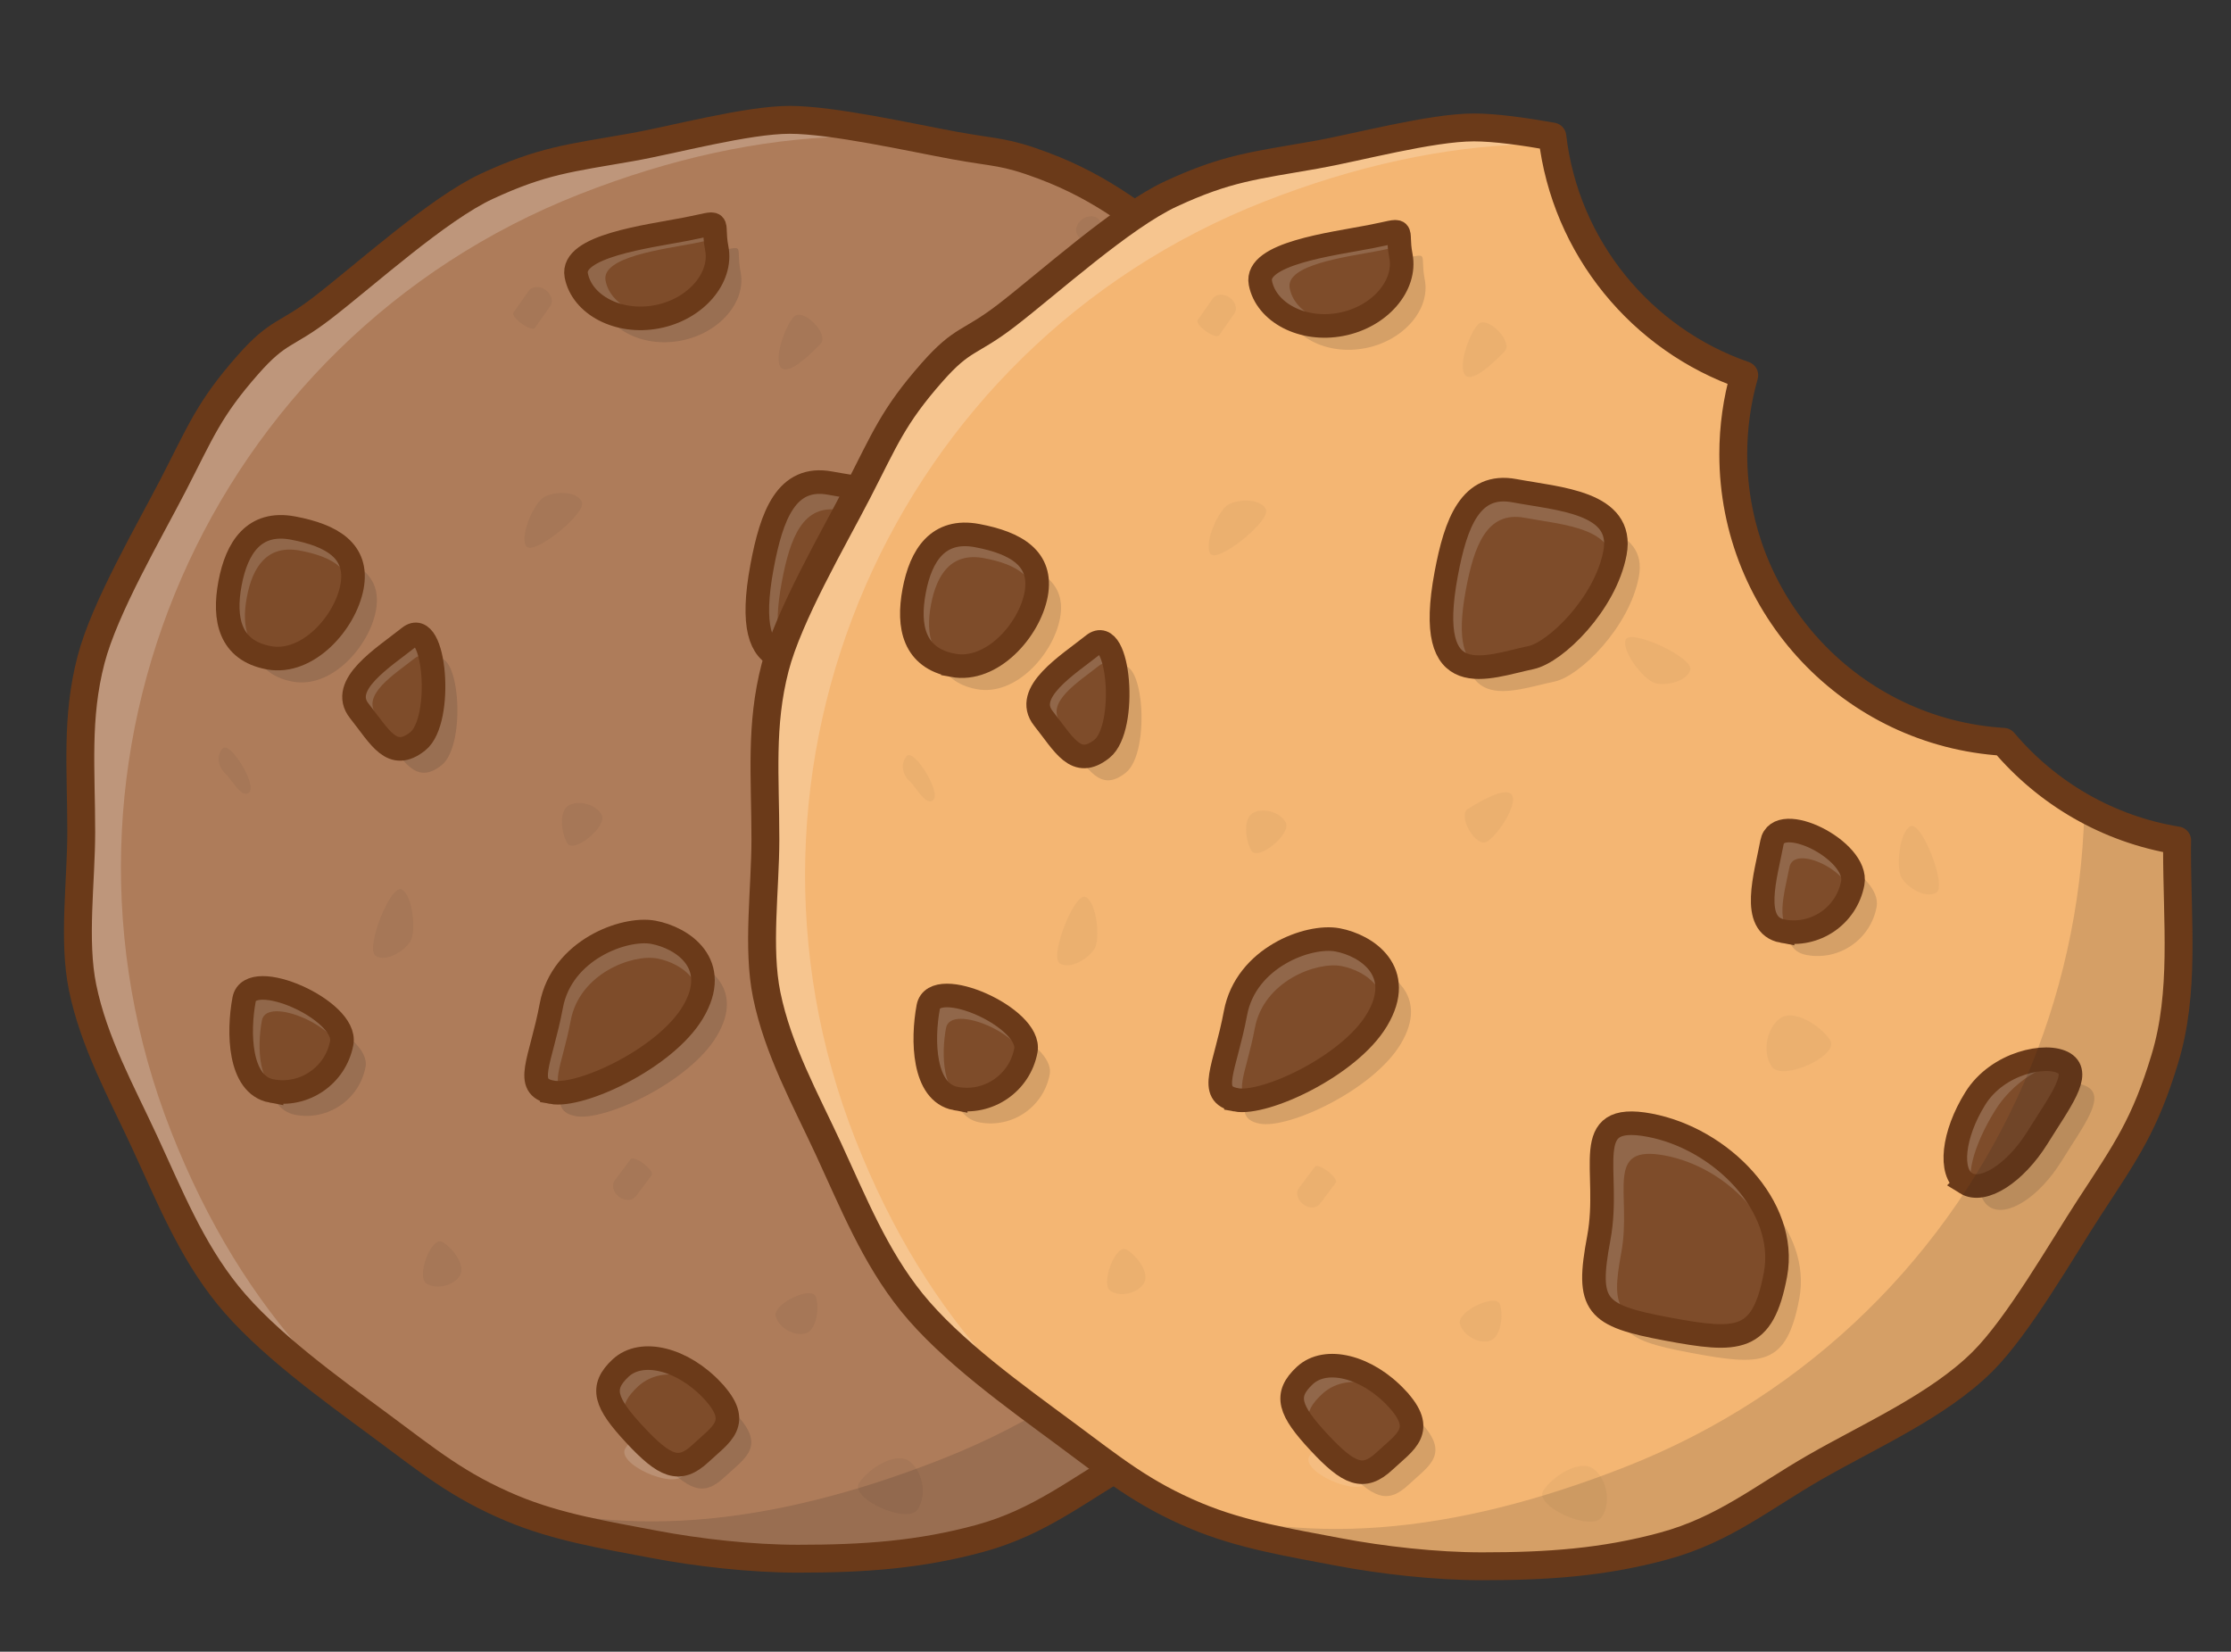 <?xml version="1.0" encoding="UTF-8"?> <svg xmlns="http://www.w3.org/2000/svg" xmlns:xlink="http://www.w3.org/1999/xlink" version="1.1" viewBox="0 0 1040.54 770.27"><rect x="0" y="0" width="1040.54" height="770.27" fill="#333333" stroke="none"/><!-- Generator: Adobe Illustrator 29.5.1, SVG Export Plug-In . SVG Version: 2.1.0 Build 141) --><defs><style> .st0 { opacity: .2; } .st0, .st1, .st2 { fill: #fff; } .st3, .st4 { opacity: .4; } .st3, .st5, .st6 { fill: #231f20; } .st7 { stroke-linecap: round; stroke-linejoin: round; } .st7, .st8 { stroke-width: 13px; } .st7, .st8, .st9, .st10 { fill: none; } .st7, .st8, .st10 { stroke: #6b3a19; } .st8, .st10 { stroke-miterlimit: 10; } .st5, .st11, .st2 { opacity: .15; } .st12 { clip-path: url(#clippath-1); } .st13 { clip-path: url(#clippath-3); } .st14 { fill: #f4b673; } .st15 { fill: #7e4c2a; } .st16 { fill: #ae7c5a; } .st17 { opacity: .1; } .st18 { clip-path: url(#clippath-2); } .st19 { clip-path: url(#clippath); } .st10 { stroke-width: 11px; } </style><clipPath id="clippath"><circle class="st9" cx="368" cy="391.41" r="336.67"></circle></clipPath><clipPath id="clippath-1"><path class="st8" d="M696.29,392.57c0,33.93,3.69,66.68-5.64,97.56-9.33,30.88-17.95,42.95-35.21,69.38-13.02,19.94-33.14,55.34-49.98,72.05-20.71,20.55-52.64,34.53-78.11,49.17-24.51,14.1-42.4,29.09-70.3,36.7-28.27,7.7-54.12,9.48-84.83,9.48-21.65,0-46.72-2.82-67.24-6.73-22.9-4.36-44.98-7.92-65.98-16.67-25.28-10.53-39.65-22.49-61.37-38.56-23.16-17.14-53.4-38.74-71.47-61.14-17.19-21.31-27.17-46.32-38.81-71.45-10.74-23.19-23.6-46.25-28.85-71.94-4.48-21.92-.61-49.28-.61-72.52,0-29.3-2.49-53.06,4.55-80.16,6.3-24.27,27.19-59.93,38.44-81.75,12.75-24.72,16.53-35.2,34.75-55.88,14.4-16.35,17.43-13.22,34.72-26.52,19.66-15.12,53.98-46.19,76.74-56.72,25.96-12.01,38.42-13.09,67.45-18.18,19.01-3.33,53.84-12.8,73.8-12.8s56.94,8.33,76.71,11.95c19.76,3.61,23.16,2.51,41.55,9.41,28.82,10.81,45.4,25.38,69.84,43.25,25.43,18.59,58.52,40.74,77.85,65.59,12.99,16.71,22.71,42.66,32.41,61.67,13.37,26.22,25.14,46.43,31.29,76.05,4.6,22.2-1.69,45.19-1.69,68.75Z"></path></clipPath><clipPath id="clippath-2"><circle class="st9" cx="687.08" cy="394.93" r="336.68"></circle></clipPath><clipPath id="clippath-3"><path class="st9" d="M1016.76,391.96c-.04,1.38-.06,2.76-.06,4.14,0,33.93,3.7,66.68-5.64,97.56-9.33,30.88-17.94,42.95-35.21,69.38-13.02,19.94-33.14,55.34-49.98,72.05-20.71,20.55-52.65,34.53-78.11,49.17-24.52,14.1-42.4,29.09-70.3,36.7-28.27,7.7-54.12,9.48-84.83,9.48-21.65,0-46.73-2.82-67.24-6.73-22.9-4.36-44.98-7.92-65.98-16.67-25.28-10.53-39.65-22.49-61.38-38.56-23.16-17.14-53.4-38.74-71.47-61.14-17.19-21.31-27.17-46.32-38.81-71.45-10.74-23.19-23.6-46.25-28.85-71.94-4.48-21.92-.61-49.28-.61-72.52,0-29.3-2.49-53.06,4.55-80.16,6.3-24.27,27.18-59.93,38.44-81.75,12.75-24.72,16.53-35.2,34.75-55.88,14.4-16.35,17.43-13.22,34.72-26.52,19.66-15.12,53.98-46.19,76.74-56.72,25.96-12.01,38.42-13.09,67.45-18.18,19.01-3.33,53.84-12.79,73.8-12.79,9.88,0,23.21,1.88,36.6,4.24h0c6.04,51.89,41.63,94.76,89.5,111.32h0c-3.33,11.71-5.12,24.07-5.12,36.85,0,71.43,55.73,129.84,126.08,134.12h0c20.21,23.95,48.65,40.74,80.96,46h0Z"></path></clipPath></defs><g id="Layer_5"><g><path class="st16" d="M696.29,392.57c0,33.93,3.69,66.68-5.64,97.56-9.33,30.88-17.95,42.95-35.21,69.38-13.02,19.94-33.14,55.34-49.98,72.05-20.71,20.55-52.64,34.53-78.11,49.17-24.51,14.1-42.4,29.09-70.3,36.7-28.27,7.7-54.12,9.48-84.83,9.48-21.65,0-46.72-2.82-67.24-6.73-22.9-4.36-44.98-7.92-65.98-16.67-25.28-10.53-39.65-22.49-61.37-38.56-23.16-17.14-53.4-38.74-71.47-61.14-17.19-21.31-27.17-46.32-38.81-71.45-10.74-23.19-23.6-46.25-28.85-71.94-4.48-21.92-.61-49.28-.61-72.52,0-29.3-2.49-53.06,4.55-80.16,6.3-24.27,27.19-59.93,38.44-81.75,12.75-24.72,16.53-35.2,34.75-55.88,14.4-16.35,17.43-13.22,34.72-26.52,19.66-15.12,53.98-46.19,76.74-56.72,25.96-12.01,38.42-13.09,67.45-18.18,19.01-3.33,53.84-12.8,73.8-12.8s56.94,8.33,76.71,11.95c19.76,3.61,23.16,2.51,41.55,9.41,28.82,10.81,45.4,25.38,69.84,43.25,25.43,18.59,58.52,40.74,77.85,65.59,12.99,16.71,22.71,42.66,32.41,61.67,13.37,26.22,25.14,46.43,31.29,76.05,4.6,22.2-1.69,45.19-1.69,68.75Z"></path><g class="st19"><g class="st11"><g class="st4"><path class="st6" d="M642.9,336.34c-3.33-3.8,9.24-24.09,12.56-20.29,3.33,3.81,1.57,9.14-1.3,11.65-2.87,2.51-7.94,12.45-11.27,8.64Z"></path><path class="st6" d="M519.75,112.7c1.55,2.18-8.44,9.32-9.99,7.14l-7.12-10.11c-1.56-2.18-.58-5.54,2.18-7.51h0c2.76-1.97,6.25-1.8,7.81.37l7.12,10.11Z"></path></g><path class="st3" d="M571.84,381.83c5.18-3.01,17.34,27.94,12.15,30.96-5.18,3-13.64-2.59-16.22-7.03-2.58-4.45-1.12-20.92,4.07-23.93Z"></path><g class="st4"><path class="st6" d="M382.7,160.31c4.25-4.35-8.11-16.98-12.37-12.62-4.25,4.35-9.69,20.18-5.96,23.83,3.73,3.64,14.08-6.85,18.33-11.2Z"></path><path class="st6" d="M264.58,393.2c3,5.19,19-8.05,16.01-13.23-3-5.19-10.96-6.88-15.4-4.31-4.45,2.57-3.6,12.35-.61,17.54Z"></path><path class="st6" d="M245.35,254.62c3,5.19,28.94-15.63,25.94-20.81-3-5.19-13.12-4.53-17.57-1.97-4.45,2.57-11.37,17.6-8.37,22.78Z"></path></g><g class="st4"><path class="st6" d="M116.36,369.37c3.33-3.8-9.24-24.09-12.56-20.29-3.32,3.8-1.57,9.14,1.3,11.65,2.87,2.5,7.94,12.44,11.26,8.64Z"></path><path class="st6" d="M239.5,145.72c-1.56,2.18,8.43,9.32,9.99,7.14l7.12-10.11c1.56-2.18.58-5.54-2.17-7.51h0c-2.76-1.97-6.25-1.8-7.81.37l-7.12,10.11Z"></path></g><g><path class="st3" d="M206.35,579.24c-5.18-3.01-12.49,16.43-7.3,19.44,5.18,3.01,12.92.52,15.5-3.92,2.58-4.44-3.02-12.51-8.2-15.52Z"></path><path class="st3" d="M187.42,414.85c-5.18-3.01-17.34,27.94-12.15,30.96,5.18,3.01,13.64-2.59,16.22-7.03,2.58-4.44,1.12-20.92-4.07-23.93Z"></path></g><g><path class="st1" d="M291.73,675.31c-4.85,7.14,22.35,19.58,27.19,12.43,4.84-7.14,2.04-18.5-4.08-22.66-6.12-4.15-18.27,3.08-23.11,10.22Z"></path><path class="st3" d="M365.59,373.66c-5.18,3.18,3.72,18.45,8.91,15.27,5.18-3.18,14.33-17.2,11.6-21.65-2.72-4.44-15.32,3.2-20.51,6.38Z"></path><path class="st3" d="M380.58,604.95c-1.64-5.76-20.39,3.16-18.75,8.92,1.64,5.76,8.94,9.34,13.88,7.94,4.94-1.4,6.51-11.1,4.87-16.86Z"></path><path class="st3" d="M303.92,548.05c1.62-2.13-8.15-9.56-9.77-7.43l-7.42,9.89c-1.62,2.13-.75,5.52,1.95,7.57h0c2.7,2.06,6.2,1.99,7.82-.14l7.42-9.89Z"></path><path class="st3" d="M400.75,691.53c-4.84,7.14,22.35,19.58,27.19,12.43,4.84-7.14,2.04-18.5-4.08-22.66-6.12-4.15-18.27,3.08-23.11,10.22Z"></path></g><g><path class="st3" d="M439.03,294.97c1.64-5.76,31.88,8.08,30.24,13.85-1.64,5.76-11.62,7.6-16.55,6.2-4.94-1.41-15.33-14.28-13.69-20.05Z"></path><path class="st3" d="M534.46,481.46c4.84,7.14-22.35,19.58-27.19,12.43-4.84-7.14-2.04-18.5,4.08-22.66,6.12-4.15,18.27,3.08,23.11,10.22Z"></path></g></g></g><g class="st11"><path class="st6" d="M469.42,627.36c-33.41-6.26-37.63-10.68-31.69-42.39,5.94-31.72-9.78-58.9,23.63-52.64,33.41,6.26,64.72,37.94,58.78,69.66-5.94,31.72-17.31,31.63-50.72,25.37Z"></path><path class="st6" d="M406.01,314.31c-20.43,4.24-50.06,17.57-39.44-39.09,4.44-23.68,11.32-42.61,31.83-38.77,20.51,3.84,51.31,5.32,46.87,29-4.43,23.68-27.66,46.45-39.27,48.86Z"></path><path class="st6" d="M268.5,520.5c-13.53-2.54-5.08-14.48-.22-40.44,4.86-25.96,34.08-36.68,47.61-34.15,13.53,2.53,31.93,14.69,18.36,37.37-12.82,21.42-52.22,39.76-65.75,37.23Z"></path><path class="st6" d="M523.44,441.83c-15.22-2.85-7.8-26.05-4.95-41.28,2.85-15.22,40.53,3.65,37.68,18.88-2.85,15.22-17.5,25.25-32.73,22.4Z"></path><path class="st6" d="M178.71,342.68c-9.64-12.12,11.16-24.8,23.28-34.45,12.12-9.64,16.13,38.93,4.01,48.58-12.12,9.64-17.64-2.01-27.29-14.13Z"></path><path class="st6" d="M136.48,317.87c-18.18-3.41-21.2-17.99-18.07-34.69,3.13-16.7,11.22-29.21,29.4-25.8,18.18,3.41,30.62,10.71,27.5,27.42-3.13,16.7-20.64,36.48-38.83,33.08Z"></path><path class="st6" d="M532.23,241.03c1.1-18.02-1.74-32.86,18.01-31.64,19.75,1.21,54.62,18.01,53.52,36.03-1.11,18.02-7.7,41.64-27.45,40.43-19.75-1.21-45.19-26.8-44.08-44.82Z"></path><path class="st6" d="M317.59,158.86c-18.1,3.48-35.05-5.59-37.69-19.3s33.02-18.08,51.11-21.56c18.1-3.48,11.78-4.75,14.42,8.96,2.64,13.71-9.75,28.42-27.84,31.9Z"></path><path class="st6" d="M137.77,519.91c-15.22-2.85-15.66-27.44-12.8-42.67,2.85-15.22,48.38,5.04,45.53,20.27-2.85,15.22-17.5,25.25-32.73,22.4Z"></path><path class="st6" d="M608.96,559.39c-8.04-4.99-6.1-22.67,4.33-39.48,10.44-16.82,33.46-21.41,41.5-16.42,8.04,4.99-1.94,17.68-12.38,34.49-10.44,16.82-25.41,26.4-33.46,21.41Z"></path><path class="st6" d="M343.51,659.74c13.94,14.97,4.01,20.17-5.75,29.26-9.76,9.09-16.56,6.22-30.5-8.75-13.94-14.97-16.42-22.07-6.66-31.16,9.76-9.09,28.97-4.32,42.91,10.64Z"></path></g><g><g><path class="st15" d="M458.29,616.23c-33.41-6.26-37.63-10.68-31.69-42.39,5.94-31.72-9.78-58.9,23.63-52.64,33.41,6.26,64.72,37.94,58.78,69.66-5.94,31.72-17.31,31.63-50.72,25.37Z"></path><path class="st2" d="M458.29,616.23c-33.41-6.26-37.63-10.68-31.69-42.39,5.94-31.72-9.78-58.9,23.63-52.64,33.41,6.26,64.72,37.94,58.78,69.66-5.94,31.72-17.31,31.63-50.72,25.37Z"></path><path class="st15" d="M464.4,617.31c-28.81-5.4-32.45-9.21-27.33-36.56,5.12-27.35-8.44-50.8,20.38-45.4,28.81,5.4,55.82,32.72,50.7,60.08-5.12,27.36-14.93,27.28-43.75,21.88Z"></path></g><g><path class="st15" d="M394.88,303.12c-20.43,4.24-50.06,17.57-39.44-39.09,4.44-23.68,11.32-42.61,31.83-38.77,20.51,3.84,51.31,5.32,46.88,29-4.43,23.68-27.66,46.45-39.27,48.86Z"></path><path class="st2" d="M394.88,303.18c-20.43,4.24-50.06,17.57-39.44-39.09,4.44-23.68,11.32-42.61,31.83-38.77,20.51,3.84,51.31,5.32,46.88,29-4.43,23.68-27.66,46.45-39.27,48.86Z"></path><path class="st15" d="M398.65,305.11c-17.62,3.66-43.17,15.16-34.02-33.72,3.83-20.43,9.77-36.75,27.46-33.44,17.69,3.31,44.26,4.59,40.43,25.02s-23.85,40.06-33.87,42.14Z"></path></g><g><path class="st15" d="M257.37,508.97c-13.53-2.54-5.08-14.48-.22-40.44,4.86-25.97,34.08-36.68,47.61-34.15,13.53,2.54,31.93,14.7,18.36,37.37-12.82,21.42-52.22,39.76-65.75,37.23Z"></path><path class="st2" d="M257.37,508.97c-13.53-2.54-5.08-14.48-.22-40.44,4.86-25.97,34.08-36.68,47.61-34.15,13.53,2.54,31.93,14.7,18.36,37.37-12.82,21.42-52.22,39.76-65.75,37.23Z"></path><path class="st15" d="M266.37,510.21c-11.47-2.15-4.31-12.27-.19-34.28,4.12-22.01,28.88-31.09,40.35-28.94,11.47,2.15,27.06,12.45,15.56,31.67-10.86,18.15-44.26,33.7-55.73,31.55Z"></path></g><g><path class="st15" d="M512.31,430.64c-15.22-2.85-7.8-26.05-4.95-41.28,2.85-15.22,40.53,3.65,37.68,18.88-2.85,15.22-17.5,25.25-32.73,22.4Z"></path><path class="st2" d="M512.31,430.7c-15.22-2.85-7.8-26.05-4.95-41.28,2.85-15.22,40.53,3.65,37.68,18.88-2.85,15.22-17.5,25.25-32.73,22.4Z"></path><path class="st15" d="M519.2,431.93c-11.42-2.14-5.85-19.55-3.71-30.97,2.14-11.42,30.41,2.74,28.27,14.16-2.14,11.42-13.13,18.95-24.55,16.81Z"></path></g><g><path class="st15" d="M167.59,331.48c-9.64-12.12,11.16-24.8,23.28-34.45,12.12-9.64,16.13,38.93,4.01,48.57-12.12,9.64-17.64-2.01-27.29-14.13Z"></path><path class="st2" d="M167.09,331.95c-9.64-12.12,11.16-24.8,23.28-34.45,12.12-9.64,16.13,38.93,4.01,48.58-12.12,9.64-17.64-2.01-27.29-14.13Z"></path><path class="st15" d="M175.62,333.39c-7.41-9.32,8.57-19.06,17.89-26.47,9.31-7.41,12.4,29.92,3.08,37.33-9.32,7.41-13.56-1.54-20.97-10.86Z"></path></g><g><path class="st15" d="M125.35,306.68c-18.18-3.41-21.2-17.99-18.07-34.69,3.13-16.7,11.22-29.2,29.4-25.8,18.18,3.41,30.62,10.71,27.49,27.42-3.13,16.7-20.64,36.48-38.83,33.08Z"></path><path class="st2" d="M125.35,306.75c-18.18-3.41-21.2-17.99-18.07-34.69,3.13-16.7,11.22-29.21,29.4-25.8,18.18,3.41,30.62,10.71,27.49,27.41-3.13,16.7-20.64,36.48-38.83,33.08Z"></path><path class="st15" d="M130.34,307.68c-15.3-2.87-17.84-15.14-15.21-29.2,2.63-14.06,9.44-24.58,24.75-21.71,15.3,2.87,25.77,9.01,23.14,23.07-2.63,14.06-17.37,30.7-32.68,27.84Z"></path></g><g><path class="st15" d="M521.1,229.84c1.11-18.02-1.74-32.86,18.02-31.64,19.75,1.21,54.62,18.01,53.52,36.03-1.11,18.02-7.7,41.64-27.45,40.43-19.75-1.21-45.19-26.8-44.08-44.82Z"></path><path class="st2" d="M521.1,229.9c1.11-18.02-1.74-32.86,18.02-31.64,19.75,1.21,54.62,18.01,53.52,36.03-1.11,18.02-7.7,41.64-27.45,40.43-19.75-1.21-45.19-26.8-44.08-44.82Z"></path><path class="st15" d="M532.8,237.76c.92-14.96-1.44-27.28,14.96-26.28,16.4,1.01,45.36,14.96,44.44,29.92-.92,14.96-6.39,34.58-22.8,33.57-16.4-1.01-37.52-22.25-36.6-37.21Z"></path></g><g><path class="st15" d="M306.46,147.67c-18.1,3.48-35.05-5.59-37.69-19.3-2.64-13.71,33.02-18.08,51.11-21.56,18.1-3.48,11.78-4.75,14.42,8.96,2.64,13.71-9.75,28.42-27.84,31.9Z"></path><path class="st2" d="M306.46,147.73c-18.1,3.48-35.05-5.59-37.69-19.3-2.64-13.71,33.02-18.08,51.11-21.56,18.1-3.48,11.78-4.75,14.42,8.96,2.64,13.71-9.75,28.42-27.84,31.9Z"></path><path class="st15" d="M312.91,146.49c-14.63,2.81-28.34-4.52-30.47-15.6-2.13-11.09,26.7-14.62,41.32-17.43,14.63-2.81,9.52-3.84,11.66,7.24,2.13,11.09-7.88,22.98-22.51,25.79Z"></path></g><g><path class="st15" d="M126.65,508.72c-15.22-2.85-15.66-27.44-12.8-42.67,2.85-15.22,48.38,5.04,45.53,20.27-2.85,15.22-17.5,25.25-32.73,22.4Z"></path><path class="st2" d="M126.65,508.78c-15.22-2.85-15.66-27.44-12.8-42.67,2.85-15.22,48.38,5.04,45.53,20.27-2.85,15.22-17.5,25.25-32.73,22.4Z"></path><path class="st15" d="M132.32,509.78c-12.09-2.26-12.43-21.8-10.17-33.89,2.26-12.09,38.43,4.01,36.16,16.1-2.26,12.09-13.9,20.06-25.99,17.79Z"></path></g><g><path class="st15" d="M597.84,548.2c-8.04-4.99-6.1-22.67,4.33-39.48,10.44-16.82,33.46-21.41,41.5-16.42,8.04,4.99-1.94,17.68-12.37,34.49-10.44,16.82-25.42,26.4-33.46,21.41Z"></path><path class="st2" d="M597.84,548.2c-8.04-4.99-6.1-22.67,4.33-39.48,10.44-16.82,33.46-21.41,41.5-16.42,8.04,4.99-1.94,17.68-12.37,34.49-10.44,16.82-25.42,26.4-33.46,21.41Z"></path><path class="st15" d="M602.46,551.07c-5.51-3.42-1.51-19.82,8.92-36.64,10.44-16.82,28.87-24.26,34.38-20.84,5.51,3.42-3.99,16.4-14.43,33.22-10.44,16.81-23.36,27.67-28.87,24.26Z"></path></g><g><path class="st15" d="M332.38,648.55c13.94,14.97,4.01,20.17-5.75,29.26-9.76,9.09-16.56,6.22-30.5-8.75-13.94-14.97-16.42-22.07-6.66-31.16,9.76-9.09,28.97-4.32,42.91,10.64Z"></path><path class="st2" d="M332.38,648.62c13.94,14.97,4.01,20.17-5.75,29.26-9.76,9.09-16.56,6.22-30.5-8.75-13.94-14.97-16.42-22.07-6.66-31.16,9.76-9.09,28.97-4.32,42.91,10.64Z"></path><path class="st15" d="M334.99,651.36c10.91,11.72,1.42,17.39-8.34,26.48-9.76,9.09-15.57,7.29-26.48-4.43-10.91-11.72-12.38-17.72-2.62-26.81,9.76-9.09,26.52-6.96,37.43,4.76Z"></path></g></g><g><path class="st10" d="M458.29,616.23c-33.41-6.26-37.63-10.68-31.69-42.39,5.94-31.72-9.78-58.9,23.63-52.64,33.41,6.26,64.72,37.94,58.78,69.66-5.94,31.72-17.31,31.63-50.72,25.37Z"></path><path class="st10" d="M394.88,303.18c-20.43,4.24-50.06,17.57-39.44-39.09,4.44-23.68,11.32-42.61,31.83-38.77,20.51,3.84,51.31,5.32,46.88,29-4.43,23.68-27.66,46.45-39.27,48.86Z"></path><path class="st10" d="M257.37,509.37c-13.53-2.54-5.08-14.48-.22-40.44,4.86-25.96,34.08-36.68,47.61-34.15,13.53,2.54,31.93,14.7,18.36,37.37-12.82,21.42-52.22,39.76-65.75,37.23Z"></path><path class="st10" d="M512.31,430.7c-15.22-2.85-7.8-26.05-4.95-41.28,2.85-15.22,40.53,3.65,37.68,18.88-2.85,15.22-17.5,25.25-32.73,22.4Z"></path><path class="st10" d="M167.59,331.55c-9.64-12.12,11.16-24.8,23.28-34.45,12.12-9.64,16.13,38.93,4.01,48.58-12.12,9.64-17.64-2.01-27.29-14.13Z"></path><path class="st10" d="M125.35,306.75c-18.18-3.41-21.2-17.99-18.07-34.69,3.13-16.7,11.22-29.21,29.4-25.8,18.18,3.41,30.62,10.71,27.49,27.41-3.13,16.7-20.64,36.48-38.83,33.08Z"></path><path class="st10" d="M521.1,229.9c1.11-18.02-1.74-32.86,18.02-31.64,19.75,1.21,54.62,18.01,53.52,36.03-1.11,18.02-7.7,41.64-27.45,40.43-19.75-1.21-45.19-26.8-44.08-44.82Z"></path><path class="st10" d="M306.46,147.73c-18.1,3.48-35.05-5.59-37.69-19.3-2.64-13.71,33.02-18.08,51.12-21.56,18.1-3.48,11.78-4.75,14.42,8.96,2.64,13.71-9.75,28.42-27.84,31.9Z"></path><path class="st10" d="M126.65,508.78c-15.22-2.85-15.66-27.44-12.8-42.67,2.85-15.22,48.38,5.04,45.53,20.27-2.85,15.22-17.5,25.25-32.73,22.4Z"></path><path class="st10" d="M597.84,548.26c-8.04-4.99-6.1-22.67,4.33-39.48,10.44-16.82,33.46-21.41,41.5-16.42,8.04,4.99-1.94,17.68-12.37,34.49-10.44,16.82-25.42,26.4-33.46,21.41Z"></path><path class="st10" d="M332.38,648.62c13.94,14.97,4.01,20.17-5.75,29.26-9.76,9.09-16.56,6.22-30.5-8.75-13.94-14.97-16.42-22.07-6.66-31.16,9.76-9.09,28.97-4.32,42.91,10.64Z"></path></g><g><g class="st12"><g><path class="st5" d="M486.58,75.21c63.37,30.56,110.48,84.9,143.14,168.08,68.09,173.4-17.28,369.16-190.67,437.25-80.79,31.73-152.12,38.46-216.31,14.9,0,0,256.48,124.84,432.07-127.64,0,0,168.93-278.51-122.27-471.22l-45.95-21.38Z"></path><path class="st0" d="M508.21,84.23c-72.39-29.86-153.11-26.96-237.7,6.26C97.11,158.58,11.74,354.35,79.83,527.75c33.22,84.59,87.63,142.02,158.77,174.75,0,0-279.59-117.21-188.6-425.14,0,0,78.68-241.13,355.62-223.25l102.59,30.12Z"></path></g></g><path class="st8" d="M696.29,392.57c0,33.93,3.69,66.68-5.64,97.56-9.33,30.88-17.95,42.95-35.21,69.38-13.02,19.94-33.14,55.34-49.98,72.05-20.71,20.55-52.64,34.53-78.11,49.17-24.51,14.1-42.4,29.09-70.3,36.7-28.27,7.7-54.12,9.48-84.83,9.48-21.65,0-46.72-2.82-67.24-6.73-22.9-4.36-44.98-7.92-65.98-16.67-25.28-10.53-39.65-22.49-61.37-38.56-23.16-17.14-53.4-38.74-71.47-61.14-17.19-21.31-27.17-46.32-38.81-71.45-10.74-23.19-23.6-46.25-28.85-71.94-4.48-21.92-.61-49.28-.61-72.52,0-29.3-2.49-53.06,4.55-80.16,6.3-24.27,27.19-59.93,38.44-81.75,12.75-24.72,16.53-35.2,34.75-55.88,14.4-16.35,17.43-13.22,34.72-26.52,19.66-15.12,53.98-46.19,76.74-56.72,25.96-12.01,38.42-13.09,67.45-18.18,19.01-3.33,53.84-12.8,73.8-12.8s56.94,8.33,76.71,11.95c19.76,3.61,23.16,2.51,41.55,9.41,28.82,10.81,45.4,25.38,69.84,43.25,25.43,18.59,58.52,40.74,77.85,65.59,12.99,16.71,22.71,42.66,32.41,61.67,13.37,26.22,25.14,46.43,31.29,76.05,4.6,22.2-1.69,45.19-1.69,68.75Z"></path></g></g></g><g id="Layer_2"><g><path class="st14" d="M1015.37,396.1c0,33.93,3.7,66.68-5.64,97.56-9.34,30.88-17.95,42.95-35.21,69.38-13.02,19.94-33.14,55.34-49.98,72.05-20.71,20.55-52.64,34.53-78.11,49.17-24.52,14.1-42.4,29.09-70.3,36.7-28.27,7.7-54.12,9.48-84.83,9.48-21.65,0-46.72-2.82-67.24-6.73-22.9-4.36-44.98-7.92-65.98-16.67-25.28-10.53-39.65-22.49-61.37-38.56-23.17-17.14-53.4-38.74-71.47-61.14-17.19-21.31-27.17-46.32-38.8-71.45-10.74-23.19-23.6-46.25-28.85-71.94-4.48-21.92-.61-49.28-.61-72.52,0-29.3-2.49-53.06,4.54-80.16,6.3-24.27,27.19-59.93,38.44-81.75,12.75-24.72,16.53-35.2,34.75-55.88,14.4-16.35,17.43-13.22,34.72-26.52,19.66-15.12,53.98-46.19,76.74-56.72,25.96-12.01,38.42-13.09,67.45-18.18,19-3.33,53.84-12.79,73.8-12.79s36.6,4.24,36.6,4.24c6.69,76.51,69.34,102.42,89.5,111.32-32.59,129.5,98.7,176.32,120.96,170.97,37.18,43.67,82.29,46.01,82.29,46.01l-1.39,4.14Z"></path><g class="st18"><g class="st17"><path class="st3" d="M890.92,385.35c5.18-3.01,17.34,27.94,12.15,30.96-5.18,3-13.64-2.59-16.22-7.03-2.58-4.45-1.12-20.92,4.06-23.93Z"></path><g class="st4"><path class="st6" d="M701.78,163.83c4.25-4.35-8.11-16.98-12.37-12.62-4.25,4.35-9.69,20.18-5.96,23.83,3.73,3.64,14.08-6.85,18.33-11.2Z"></path><path class="st6" d="M583.66,396.72c3,5.19,19.01-8.05,16.01-13.23-3-5.19-10.96-6.88-15.4-4.31-4.45,2.57-3.6,12.35-.61,17.54Z"></path><path class="st6" d="M564.43,258.15c3,5.19,28.94-15.63,25.94-20.81-3-5.19-13.12-4.53-17.57-1.97-4.45,2.57-11.37,17.6-8.37,22.78Z"></path></g><g class="st4"><path class="st6" d="M435.44,372.89c3.33-3.8-9.24-24.09-12.56-20.29-3.32,3.8-1.57,9.14,1.3,11.65,2.87,2.5,7.94,12.44,11.27,8.64Z"></path><path class="st6" d="M558.59,149.25c-1.56,2.18,8.43,9.32,9.99,7.14l7.12-10.11c1.56-2.18.58-5.54-2.18-7.51h0c-2.76-1.97-6.25-1.8-7.81.37l-7.12,10.11Z"></path></g><g><path class="st3" d="M525.43,582.77c-5.18-3.01-12.48,16.43-7.3,19.44,5.18,3.01,12.92.52,15.5-3.92,2.58-4.44-3.02-12.51-8.2-15.52Z"></path><path class="st3" d="M506.5,418.37c-5.18-3.01-17.34,27.94-12.15,30.96,5.18,3.01,13.64-2.59,16.22-7.03,2.58-4.44,1.12-20.92-4.06-23.93Z"></path></g><g><path class="st1" d="M610.8,678.84c-4.85,7.14,22.35,19.58,27.19,12.43,4.84-7.14,2.04-18.5-4.08-22.66-6.12-4.15-18.27,3.08-23.11,10.22Z"></path><path class="st3" d="M684.67,377.19c-5.18,3.18,3.72,18.45,8.91,15.27,5.19-3.18,14.33-17.2,11.6-21.65-2.72-4.44-15.32,3.2-20.51,6.38Z"></path><path class="st3" d="M699.66,608.47c-1.64-5.76-20.39,3.16-18.75,8.92,1.63,5.76,8.94,9.34,13.88,7.94,4.94-1.4,6.51-11.1,4.87-16.86Z"></path><path class="st3" d="M623,551.57c1.62-2.13-8.15-9.56-9.77-7.43l-7.42,9.89c-1.62,2.13-.75,5.52,1.95,7.57h0c2.7,2.06,6.2,1.99,7.82-.14l7.42-9.89Z"></path><path class="st3" d="M719.83,695.06c-4.84,7.14,22.35,19.58,27.19,12.43,4.84-7.14,2.04-18.5-4.08-22.66-6.12-4.15-18.27,3.08-23.11,10.22Z"></path></g><g><path class="st3" d="M758.11,298.49c1.64-5.76,31.88,8.08,30.24,13.85-1.64,5.76-11.62,7.6-16.55,6.2-4.94-1.41-15.32-14.28-13.69-20.05Z"></path><path class="st3" d="M853.54,484.99c4.84,7.14-22.35,19.58-27.19,12.43-4.84-7.14-2.04-18.5,4.08-22.66,6.12-4.15,18.27,3.08,23.11,10.22Z"></path></g></g></g><g class="st11"><path class="st6" d="M788.5,630.88c-33.41-6.26-37.63-10.68-31.69-42.39,5.94-31.72-9.78-58.9,23.62-52.64,33.41,6.26,64.72,37.94,58.78,69.66-5.94,31.72-17.31,31.63-50.72,25.37Z"></path><path class="st6" d="M725.09,317.83c-20.43,4.24-50.05,17.57-39.44-39.09,4.44-23.68,11.32-42.61,31.83-38.77,20.51,3.84,51.31,5.32,46.88,29-4.44,23.68-27.66,46.45-39.27,48.86Z"></path><path class="st6" d="M587.58,524.02c-13.53-2.54-5.08-14.48-.22-40.44,4.86-25.96,34.08-36.68,47.61-34.15,13.53,2.53,31.93,14.69,18.36,37.37-12.82,21.42-52.22,39.76-65.75,37.23Z"></path><path class="st6" d="M842.52,445.36c-15.22-2.85-7.8-26.05-4.95-41.28,2.85-15.22,40.53,3.65,37.68,18.88-2.85,15.22-17.5,25.25-32.73,22.4Z"></path><path class="st6" d="M497.79,346.2c-9.64-12.12,11.16-24.8,23.28-34.45,12.12-9.64,16.13,38.93,4.01,48.58-12.12,9.64-17.64-2.01-27.29-14.13Z"></path><path class="st6" d="M455.56,321.4c-18.18-3.41-21.2-17.99-18.07-34.69,3.13-16.7,11.22-29.21,29.4-25.8,18.19,3.41,30.62,10.71,27.5,27.41-3.13,16.7-20.64,36.48-38.83,33.08Z"></path><path class="st6" d="M636.67,162.39c-18.1,3.48-35.05-5.59-37.69-19.3-2.64-13.71,33.02-18.08,51.12-21.56,18.1-3.48,11.78-4.75,14.42,8.96,2.64,13.71-9.75,28.42-27.84,31.9Z"></path><path class="st6" d="M456.85,523.43c-15.22-2.85-15.65-27.44-12.8-42.67,2.85-15.22,48.38,5.04,45.53,20.27-2.85,15.22-17.5,25.25-32.73,22.4Z"></path><path class="st6" d="M928.04,562.91c-8.04-4.99-6.1-22.67,4.34-39.48,10.44-16.82,33.46-21.41,41.5-16.42,8.04,4.99-1.94,17.68-12.38,34.49-10.44,16.82-25.42,26.4-33.46,21.41Z"></path><path class="st6" d="M662.58,663.27c13.94,14.97,4.01,20.17-5.75,29.26-9.76,9.09-16.56,6.22-30.5-8.75-13.94-14.97-16.42-22.07-6.66-31.16,9.76-9.09,28.97-4.32,42.91,10.64Z"></path></g><g><g><path class="st15" d="M777.37,619.75c-33.41-6.26-37.63-10.68-31.69-42.39,5.94-31.72-9.78-58.9,23.62-52.64,33.41,6.26,64.72,37.94,58.78,69.66-5.94,31.72-17.31,31.63-50.72,25.37Z"></path><path class="st2" d="M777.37,619.75c-33.41-6.26-37.63-10.68-31.69-42.39,5.94-31.72-9.78-58.9,23.62-52.64,33.41,6.26,64.72,37.94,58.78,69.66-5.94,31.72-17.31,31.63-50.72,25.37Z"></path><path class="st15" d="M783.48,620.84c-28.81-5.4-32.45-9.21-27.33-36.56,5.12-27.35-8.44-50.8,20.38-45.4,28.81,5.4,55.82,32.72,50.7,60.08-5.12,27.36-14.93,27.28-43.75,21.88Z"></path></g><g><path class="st15" d="M713.96,306.64c-20.43,4.24-50.06,17.57-39.44-39.09,4.43-23.68,11.32-42.61,31.83-38.77,20.51,3.84,51.31,5.32,46.88,29-4.44,23.68-27.66,46.45-39.27,48.86Z"></path><path class="st2" d="M713.96,306.7c-20.43,4.24-50.06,17.57-39.44-39.09,4.43-23.68,11.32-42.61,31.83-38.77,20.51,3.84,51.31,5.32,46.88,29-4.44,23.68-27.66,46.45-39.27,48.86Z"></path><path class="st15" d="M717.72,308.64c-17.62,3.66-43.17,15.16-34.02-33.72,3.83-20.43,9.77-36.75,27.46-33.44,17.69,3.31,44.26,4.59,40.43,25.02-3.82,20.43-23.85,40.06-33.87,42.14Z"></path></g><g><path class="st15" d="M576.45,512.49c-13.53-2.54-5.08-14.48-.22-40.44,4.86-25.97,34.08-36.68,47.61-34.15,13.53,2.54,31.93,14.7,18.36,37.37-12.81,21.42-52.22,39.76-65.75,37.23Z"></path><path class="st2" d="M576.45,512.49c-13.53-2.54-5.08-14.48-.22-40.44,4.86-25.97,34.08-36.68,47.61-34.15,13.53,2.54,31.93,14.7,18.36,37.37-12.81,21.42-52.22,39.76-65.75,37.23Z"></path><path class="st15" d="M585.45,513.74c-11.47-2.15-4.31-12.27-.19-34.28,4.12-22.01,28.88-31.09,40.35-28.94,11.47,2.15,27.06,12.45,15.56,31.67-10.86,18.15-44.26,33.7-55.72,31.55Z"></path></g><g><path class="st15" d="M831.39,434.17c-15.22-2.85-7.8-26.05-4.95-41.28,2.85-15.22,40.53,3.65,37.68,18.88-2.85,15.22-17.5,25.25-32.73,22.4Z"></path><path class="st2" d="M831.39,434.23c-15.22-2.85-7.8-26.05-4.95-41.28,2.85-15.22,40.53,3.65,37.68,18.88-2.85,15.22-17.5,25.25-32.73,22.4Z"></path><path class="st15" d="M838.28,435.46c-11.42-2.14-5.85-19.55-3.71-30.97,2.14-11.42,30.41,2.74,28.27,14.16-2.14,11.42-13.13,18.95-24.55,16.81Z"></path></g><g><path class="st15" d="M486.67,335.01c-9.64-12.12,11.16-24.8,23.28-34.45,12.12-9.64,16.13,38.93,4.01,48.57-12.12,9.64-17.64-2.01-27.29-14.13Z"></path><path class="st2" d="M486.17,335.48c-9.64-12.12,11.16-24.8,23.28-34.45,12.12-9.64,16.13,38.93,4.01,48.58-12.12,9.64-17.64-2.01-27.29-14.13Z"></path><path class="st15" d="M494.7,336.91c-7.41-9.32,8.57-19.06,17.89-26.47,9.31-7.41,12.4,29.92,3.08,37.33-9.32,7.41-13.56-1.54-20.97-10.86Z"></path></g><g><path class="st15" d="M444.43,310.21c-18.18-3.41-21.2-17.99-18.07-34.69s11.22-29.21,29.4-25.8c18.18,3.41,30.62,10.71,27.5,27.42-3.13,16.7-20.64,36.48-38.83,33.08Z"></path><path class="st2" d="M444.43,310.27c-18.18-3.41-21.2-17.99-18.07-34.69s11.22-29.21,29.4-25.8c18.18,3.41,30.62,10.71,27.5,27.42-3.13,16.7-20.64,36.48-38.83,33.08Z"></path><path class="st15" d="M449.42,311.21c-15.31-2.87-17.84-15.14-15.21-29.2,2.63-14.06,9.44-24.58,24.75-21.71,15.3,2.87,25.77,9.01,23.14,23.07-2.63,14.06-17.37,30.7-32.68,27.84Z"></path></g><g><path class="st15" d="M625.54,151.2c-18.1,3.48-35.05-5.59-37.69-19.3-2.64-13.71,33.02-18.08,51.12-21.56,18.1-3.48,11.78-4.75,14.42,8.96,2.64,13.71-9.75,28.42-27.84,31.9Z"></path><path class="st2" d="M625.54,151.26c-18.1,3.48-35.05-5.59-37.69-19.3-2.64-13.71,33.02-18.08,51.12-21.56,18.1-3.48,11.78-4.75,14.42,8.96,2.64,13.71-9.75,28.42-27.84,31.9Z"></path><path class="st15" d="M631.99,150.02c-14.63,2.81-28.34-4.52-30.47-15.6-2.13-11.09,26.69-14.62,41.32-17.43,14.63-2.81,9.52-3.84,11.66,7.24,2.13,11.09-7.88,22.98-22.51,25.79Z"></path></g><g><path class="st15" d="M445.73,512.24c-15.22-2.85-15.65-27.44-12.8-42.67,2.85-15.22,48.38,5.04,45.53,20.27-2.85,15.22-17.51,25.25-32.73,22.4Z"></path><path class="st2" d="M445.73,512.31c-15.22-2.85-15.65-27.44-12.8-42.67,2.85-15.22,48.38,5.04,45.53,20.27-2.85,15.22-17.51,25.25-32.73,22.4Z"></path><path class="st15" d="M451.4,513.3c-12.09-2.26-12.43-21.79-10.17-33.89,2.27-12.09,38.43,4.01,36.16,16.1-2.27,12.09-13.9,20.06-25.99,17.79Z"></path></g><g><path class="st15" d="M916.92,551.72c-8.04-4.99-6.1-22.67,4.34-39.48,10.44-16.82,33.46-21.41,41.5-16.42,8.04,4.99-1.94,17.68-12.38,34.49-10.44,16.82-25.42,26.4-33.46,21.41Z"></path><path class="st2" d="M916.92,551.72c-8.04-4.99-6.1-22.67,4.34-39.48,10.44-16.82,33.46-21.41,41.5-16.42,8.04,4.99-1.94,17.68-12.38,34.49-10.44,16.82-25.42,26.4-33.46,21.41Z"></path><path class="st15" d="M921.54,554.59c-5.51-3.42-1.52-19.82,8.92-36.64,10.44-16.82,28.87-24.26,34.38-20.84,5.51,3.42-3.99,16.4-14.43,33.22-10.44,16.81-23.36,27.67-28.87,24.26Z"></path></g><g><path class="st15" d="M651.46,652.08c13.94,14.97,4.01,20.17-5.75,29.26-9.76,9.09-16.56,6.22-30.5-8.75-13.94-14.97-16.42-22.06-6.66-31.15,9.76-9.09,28.97-4.32,42.91,10.64Z"></path><path class="st2" d="M651.46,652.14c13.94,14.97,4.01,20.17-5.75,29.26-9.76,9.09-16.56,6.22-30.5-8.75-13.94-14.97-16.42-22.07-6.66-31.16,9.76-9.09,28.97-4.32,42.91,10.64Z"></path><path class="st15" d="M654.07,654.88c10.91,11.72,1.42,17.39-8.34,26.48-9.76,9.09-15.57,7.29-26.48-4.43-10.91-11.72-12.38-17.72-2.62-26.81,9.76-9.09,26.52-6.96,37.43,4.76Z"></path></g></g><g><path class="st10" d="M777.37,619.75c-33.41-6.26-37.63-10.68-31.69-42.39,5.94-31.72-9.78-58.9,23.62-52.64,33.41,6.26,64.72,37.94,58.78,69.66-5.94,31.72-17.31,31.63-50.72,25.37Z"></path><path class="st10" d="M713.96,306.7c-20.43,4.24-50.06,17.57-39.44-39.09,4.43-23.68,11.32-42.61,31.83-38.77,20.51,3.84,51.31,5.32,46.88,29-4.44,23.68-27.66,46.45-39.27,48.86Z"></path><path class="st10" d="M576.45,512.9c-13.53-2.54-5.08-14.48-.22-40.44,4.86-25.96,34.08-36.68,47.61-34.15,13.53,2.54,31.93,14.7,18.36,37.37-12.81,21.42-52.22,39.76-65.75,37.23Z"></path><path class="st10" d="M831.39,434.23c-15.22-2.85-7.8-26.05-4.95-41.28,2.85-15.22,40.53,3.65,37.68,18.88-2.85,15.22-17.5,25.25-32.73,22.4Z"></path><path class="st10" d="M486.67,335.07c-9.64-12.12,11.16-24.8,23.28-34.45,12.12-9.64,16.13,38.93,4.01,48.58-12.12,9.64-17.64-2.01-27.29-14.13Z"></path><path class="st10" d="M444.43,310.27c-18.18-3.41-21.2-17.99-18.07-34.69s11.22-29.21,29.4-25.8c18.18,3.41,30.62,10.71,27.5,27.42-3.13,16.7-20.64,36.48-38.83,33.08Z"></path><path class="st10" d="M625.54,151.26c-18.1,3.48-35.05-5.59-37.69-19.3-2.64-13.71,33.02-18.08,51.12-21.56,18.1-3.48,11.78-4.75,14.42,8.96,2.64,13.71-9.75,28.42-27.84,31.9Z"></path><path class="st10" d="M445.73,512.31c-15.22-2.85-15.65-27.44-12.8-42.67,2.85-15.22,48.38,5.04,45.53,20.27-2.85,15.22-17.51,25.25-32.73,22.4Z"></path><path class="st10" d="M916.92,551.78c-8.04-4.99-6.1-22.67,4.34-39.48,10.44-16.82,33.46-21.41,41.5-16.42,8.04,4.99-1.94,17.68-12.38,34.49-10.44,16.82-25.42,26.4-33.46,21.41Z"></path><path class="st10" d="M651.46,652.14c13.94,14.97,4.01,20.17-5.75,29.26-9.76,9.09-16.56,6.22-30.5-8.75-13.94-14.97-16.42-22.07-6.66-31.16,9.76-9.09,28.97-4.32,42.91,10.64Z"></path></g><g class="st13"><g><path class="st5" d="M805.66,78.74c63.37,30.56,110.48,84.9,143.14,168.08,68.09,173.4-17.28,369.16-190.67,437.25-80.79,31.72-152.12,38.46-216.31,14.9,0,0,256.48,124.84,432.07-127.64,0,0,168.93-278.51-122.27-471.22l-45.95-21.38Z"></path><path class="st0" d="M827.29,87.76c-72.39-29.86-153.11-26.96-237.7,6.26-173.4,68.09-258.77,263.86-190.67,437.26,33.21,84.59,87.63,142.02,158.77,174.75,0,0-279.59-117.21-188.6-425.14,0,0,78.68-241.13,355.62-223.25l102.59,30.12Z"></path></g></g><path class="st7" d="M1015.43,391.96c-.04,1.38-.06,2.76-.06,4.14,0,33.93,3.7,66.68-5.64,97.56-9.34,30.88-17.95,42.95-35.21,69.38-13.02,19.94-33.14,55.34-49.98,72.05-20.71,20.55-52.64,34.53-78.11,49.17-24.52,14.1-42.4,29.09-70.3,36.7-28.27,7.7-54.12,9.48-84.83,9.48-21.65,0-46.72-2.82-67.24-6.73-22.9-4.36-44.98-7.92-65.98-16.67-25.28-10.53-39.65-22.49-61.37-38.56-23.17-17.14-53.4-38.74-71.47-61.14-17.19-21.31-27.17-46.32-38.8-71.45-10.74-23.19-23.6-46.25-28.85-71.94-4.48-21.92-.61-49.28-.61-72.52,0-29.3-2.49-53.06,4.54-80.16,6.3-24.27,27.19-59.93,38.44-81.75,12.75-24.72,16.53-35.2,34.75-55.88,14.4-16.35,17.43-13.22,34.72-26.52,19.66-15.12,53.98-46.19,76.74-56.72,25.96-12.01,38.42-13.09,67.45-18.18,19-3.33,53.84-12.79,73.8-12.79,9.88,0,23.21,1.88,36.6,4.24h0c6.04,51.89,41.63,94.76,89.5,111.32h0c-3.33,11.71-5.12,24.07-5.12,36.85,0,71.43,55.73,129.84,126.08,134.12h0c20.21,23.95,48.65,40.74,80.96,46h0Z"></path></g></g></svg> 